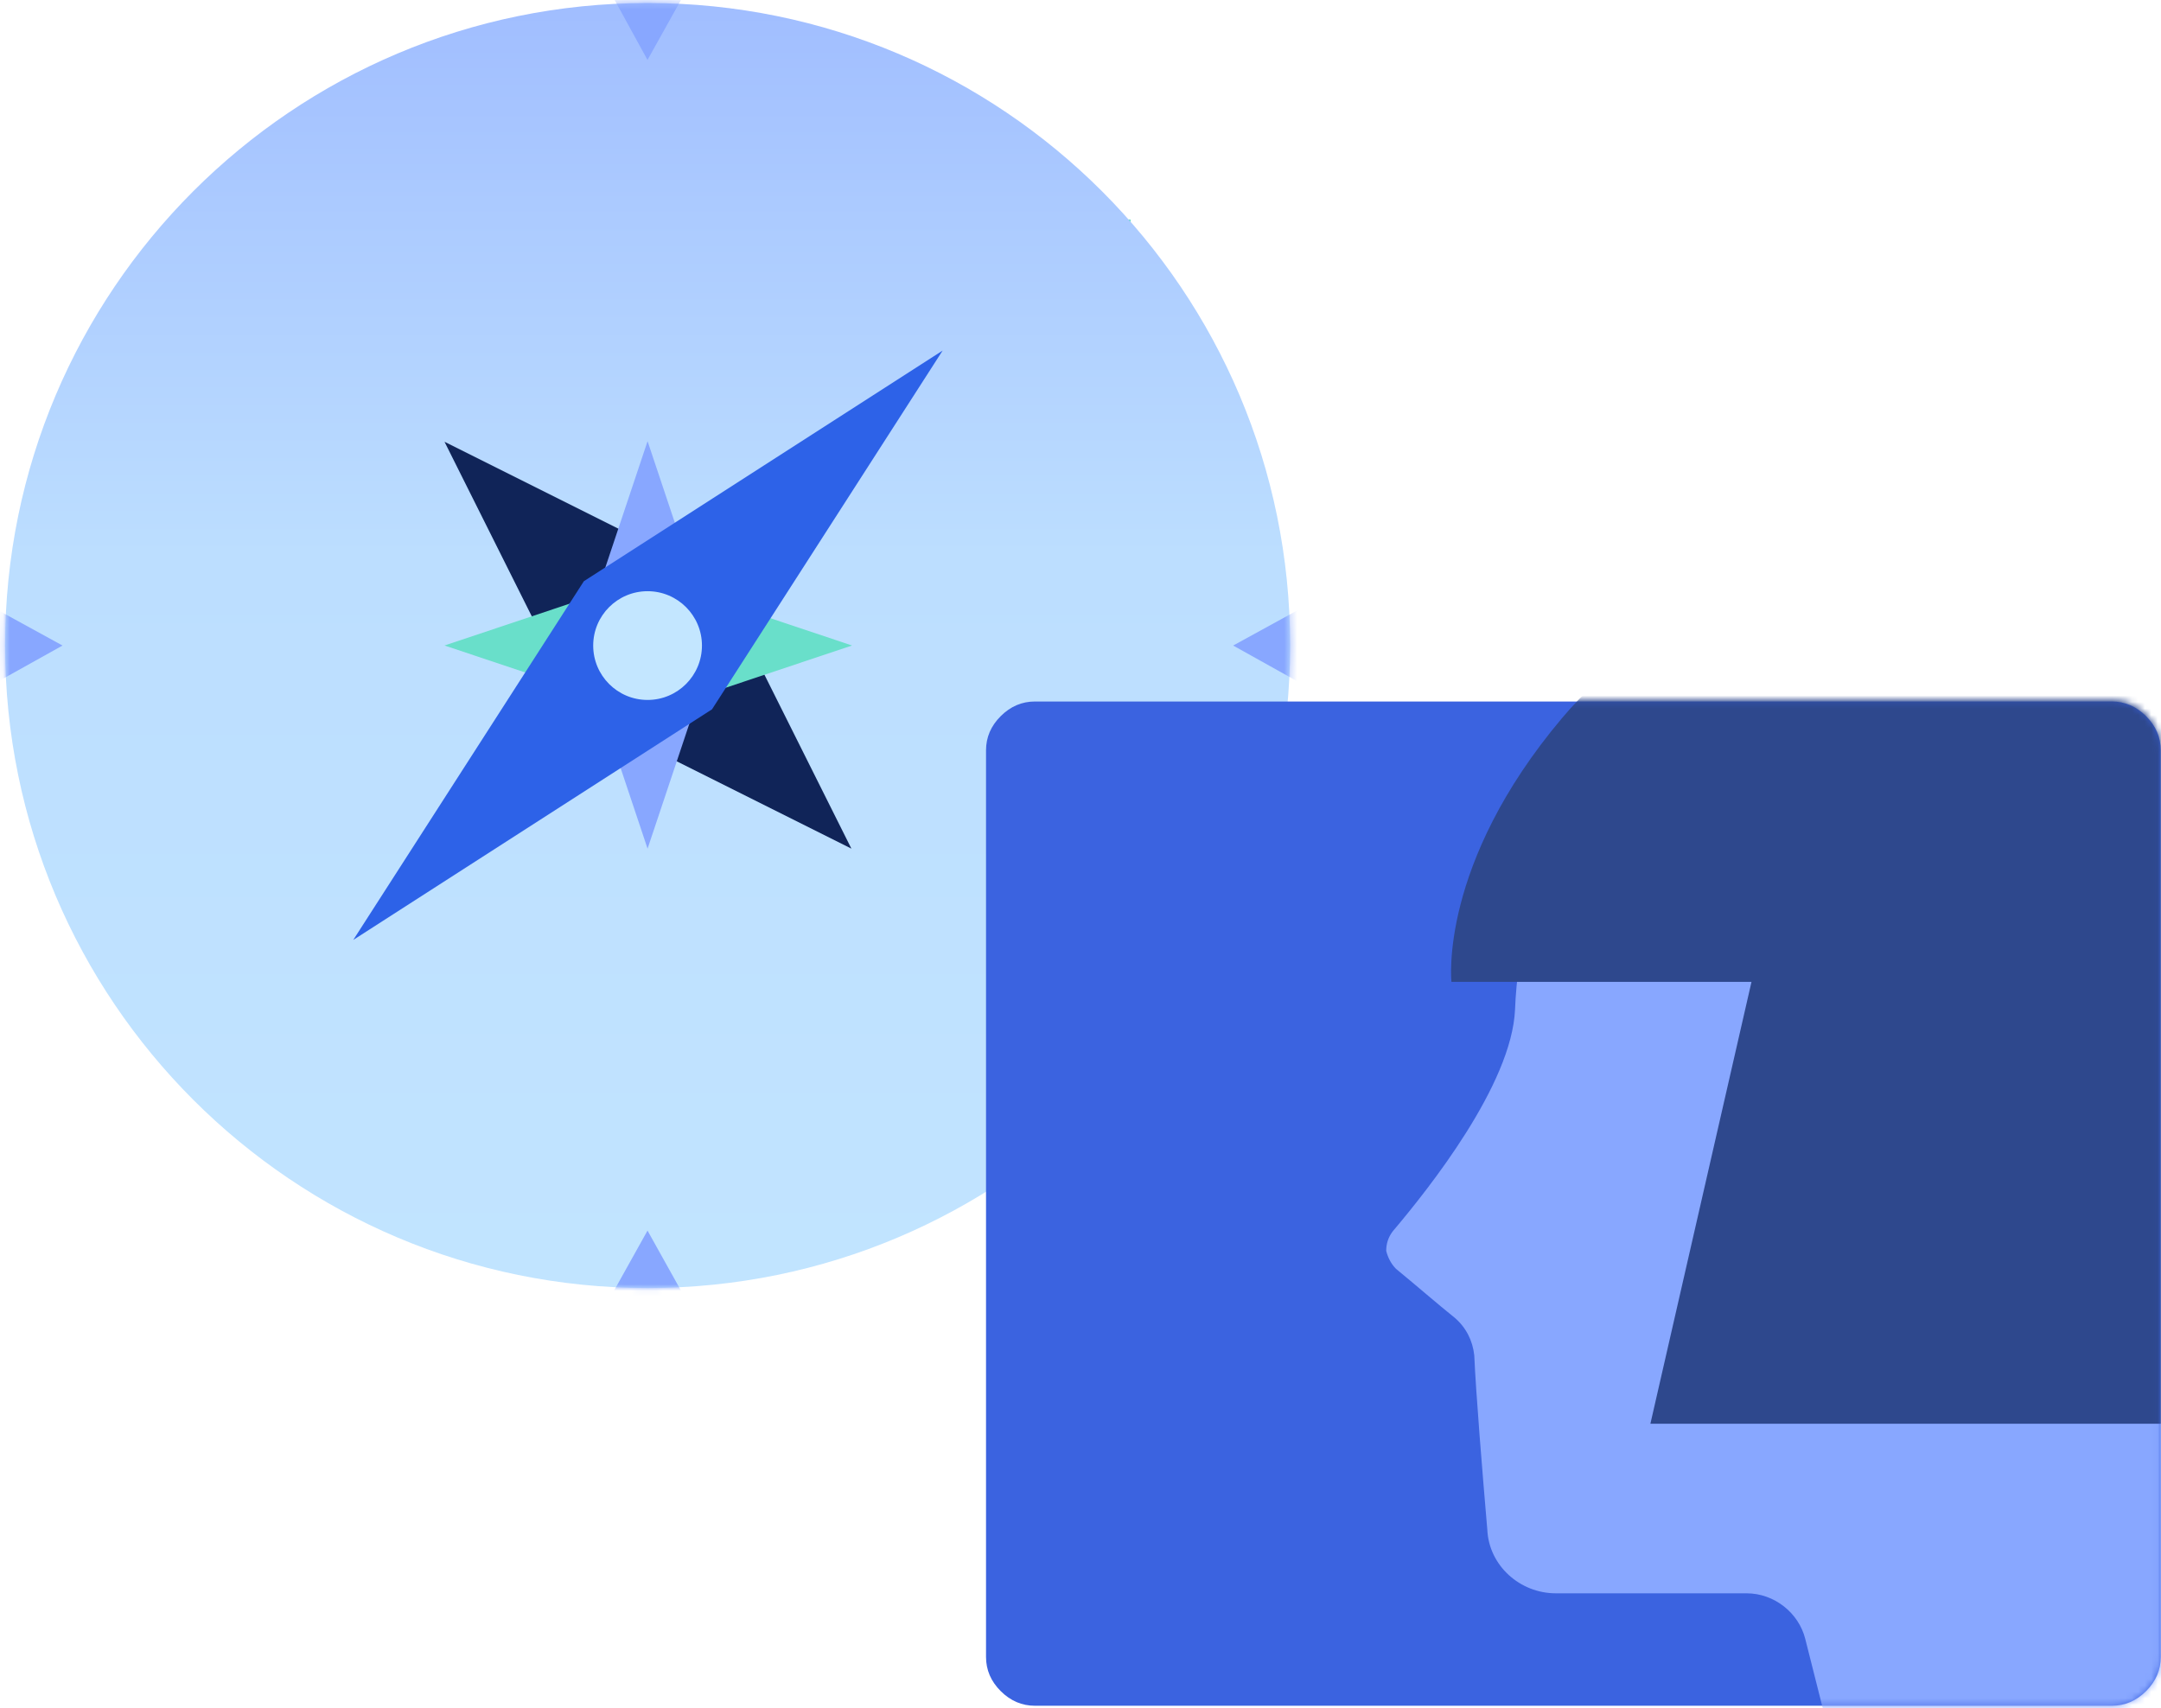 <?xml version="1.0" encoding="UTF-8"?>
<svg xmlns="http://www.w3.org/2000/svg" width="334" height="264" viewBox="0 0 334 264" fill="none">
  <path d="M158.062 65.002V35.152" stroke="#69DFCA" stroke-width="2.452" stroke-miterlimit="10" stroke-linecap="square"></path>
  <path d="M134.68 65.002V35.152" stroke="#69DFCA" stroke-width="2.452" stroke-miterlimit="10" stroke-linecap="square"></path>
  <path d="M165.789 65.002V35.152" stroke="#69DFCA" stroke-width="2.452" stroke-miterlimit="10" stroke-linecap="square"></path>
  <path d="M142.508 65.002V35.152" stroke="#69DFCA" stroke-width="2.452" stroke-miterlimit="10" stroke-linecap="square"></path>
  <path d="M150.238 65.002V35.152" stroke="#69DFCA" stroke-width="2.452" stroke-miterlimit="10" stroke-linecap="square"></path>
  <path d="M173.516 65.002V35.152" stroke="#69DFCA" stroke-width="2.452" stroke-miterlimit="10" stroke-linecap="square"></path>
  <path d="M126.953 65.002V35.152" stroke="#69DFCA" stroke-width="2.452" stroke-miterlimit="10" stroke-linecap="square"></path>
  <path d="M100.095 199.08C154.94 199.08 199.4 154.619 199.4 99.774C199.4 44.929 154.94 0.469 100.095 0.469C45.25 0.469 0.789 44.929 0.789 99.774C0.789 154.619 45.25 199.08 100.095 199.08Z" fill="url(#paint0_linear_1371_5398)"></path>
  <mask id="mask0_1371_5398" style="mask-type:luminance" maskUnits="userSpaceOnUse" x="0" y="0" width="200" height="200">
    <path d="M100.095 199.082C154.94 199.082 199.4 154.621 199.4 99.776C199.4 44.931 154.94 0.471 100.095 0.471C45.25 0.471 0.789 44.931 0.789 99.776C0.789 154.621 45.25 199.082 100.095 199.082Z" fill="white"></path>
  </mask>
  <g mask="url(#mask0_1371_5398)">
    <path fill-rule="evenodd" clip-rule="evenodd" d="M100.079 190.203L94.477 200.25H105.682L100.079 190.203Z" fill="#88A7FF"></path>
    <path fill-rule="evenodd" clip-rule="evenodd" d="M100.077 9.265L94.57 -0.781H105.679L100.077 9.265Z" fill="#88A7FF"></path>
    <path fill-rule="evenodd" clip-rule="evenodd" d="M190.594 99.776L200.64 105.379V94.269L190.594 99.776Z" fill="#88A7FF"></path>
    <path fill-rule="evenodd" clip-rule="evenodd" d="M9.664 99.776L-0.383 105.379V94.269L9.664 99.776Z" fill="#88A7FF"></path>
  </g>
  <path fill-rule="evenodd" clip-rule="evenodd" d="M326.399 108.426C328.416 108.426 330.181 109.18 331.694 110.69C333.207 112.199 333.964 113.96 333.964 115.973C333.964 142.137 333.964 229.936 333.964 256.1C333.964 258.113 333.207 259.874 331.694 261.383C330.181 262.893 328.416 263.647 326.399 263.647C296.894 263.647 189.468 263.647 159.964 263.647C157.946 263.647 156.181 262.893 154.668 261.383C153.155 259.874 152.398 258.113 152.398 256.1C152.398 229.936 152.398 142.137 152.398 115.973C152.398 113.96 153.155 112.199 154.668 110.69C156.181 109.18 157.946 108.426 159.964 108.426C189.468 108.426 296.894 108.426 326.399 108.426Z" fill="#3B63E0"></path>
  <mask id="mask1_1371_5398" style="mask-type:luminance" maskUnits="userSpaceOnUse" x="152" y="108" width="182" height="156">
    <path d="M326.397 108.178C328.413 108.178 330.177 108.934 331.689 110.446C333.201 111.958 333.957 113.722 333.957 115.738C333.957 141.949 333.957 229.905 333.957 256.116C333.957 258.132 333.201 259.896 331.689 261.408C330.177 262.92 328.413 263.677 326.397 263.677C296.91 263.677 189.548 263.677 160.061 263.677C158.045 263.677 156.28 262.92 154.768 261.408C153.256 259.896 152.5 258.132 152.5 256.116C152.5 229.905 152.5 141.949 152.5 115.738C152.5 113.722 153.256 111.958 154.768 110.446C156.28 108.934 158.045 108.178 160.061 108.178C189.548 108.178 296.91 108.178 326.397 108.178Z" fill="white"></path>
  </mask>
  <g mask="url(#mask1_1371_5398)">
    <path fill-rule="evenodd" clip-rule="evenodd" d="M381.846 282.307L289.353 293.9C289.353 293.9 282.297 266.429 279.02 253.324C278.012 249.292 274.232 246.267 269.947 246.267C262.135 246.267 249.281 246.267 240.461 246.267C234.916 246.267 230.128 241.983 229.876 236.438C229.119 227.618 228.111 215.268 227.859 209.472C227.607 207.204 226.599 205.187 224.835 203.675C222.315 201.659 218.534 198.383 215.762 196.115C215.006 195.358 214.502 194.35 214.25 193.342C214.25 192.334 214.502 191.326 215.258 190.318C220.803 183.765 233.656 167.636 234.16 156.043C234.916 136.889 243.737 118.743 258.354 106.394C272.972 94.045 292.377 88.248 311.279 90.769C312.791 91.02 314.304 91.273 315.816 91.273C350.595 95.809 376.554 125.548 376.049 160.831C376.049 162.847 376.049 164.108 376.049 164.864C376.049 165.368 376.049 165.62 375.797 166.124C374.285 169.904 366.725 190.822 362.692 202.667C360.676 207.96 360.676 213.756 362.44 219.049C367.985 237.699 381.846 282.307 381.846 282.307Z" fill="#88A7FF"></path>
    <path fill-rule="evenodd" clip-rule="evenodd" d="M328.168 90.017C328.168 90.017 268.439 78.676 241.472 110.935C222.318 133.617 224.334 151.763 224.334 151.763H270.707L255.081 220.061H402.011C402.011 220.061 398.987 193.095 395.711 165.12C391.426 128.325 364.46 98.082 328.168 90.017Z" fill="#2E488D"></path>
  </g>
  <path fill-rule="evenodd" clip-rule="evenodd" d="M68.703 68.281L110.628 89.244L131.59 131.168L89.665 110.206L68.703 68.281Z" fill="#102458"></path>
  <path fill-rule="evenodd" clip-rule="evenodd" d="M68.703 99.77L100.195 89.24L131.687 99.77L100.195 110.299L68.703 99.77Z" fill="#69DFCA"></path>
  <path fill-rule="evenodd" clip-rule="evenodd" d="M100.088 131.171L110.618 99.679L100.088 68.188L89.559 99.679L100.088 131.171Z" fill="#88A7FF"></path>
  <path fill-rule="evenodd" clip-rule="evenodd" d="M145.692 54.185L110.047 109.634L54.598 145.28L90.243 89.831L145.692 54.185Z" fill="#2D62E8"></path>
  <path d="M100.088 108.185C104.729 108.185 108.492 104.423 108.492 99.781C108.492 95.14 104.729 91.377 100.088 91.377C95.446 91.377 91.684 95.14 91.684 99.781C91.684 104.423 95.446 108.185 100.088 108.185Z" fill="#C3E6FF"></path>
  <defs>
    <linearGradient id="paint0_linear_1371_5398" x1="100.13" y1="-12.842" x2="100.13" y2="233.731" gradientUnits="userSpaceOnUse">
      <stop stop-color="#9CB8FF"></stop>
      <stop offset="0.19" stop-color="#ACCBFF"></stop>
      <stop offset="0.4" stop-color="#BCDEFF"></stop>
      <stop offset="1" stop-color="#C3E6FF"></stop>
    </linearGradient>
  </defs>
</svg>
